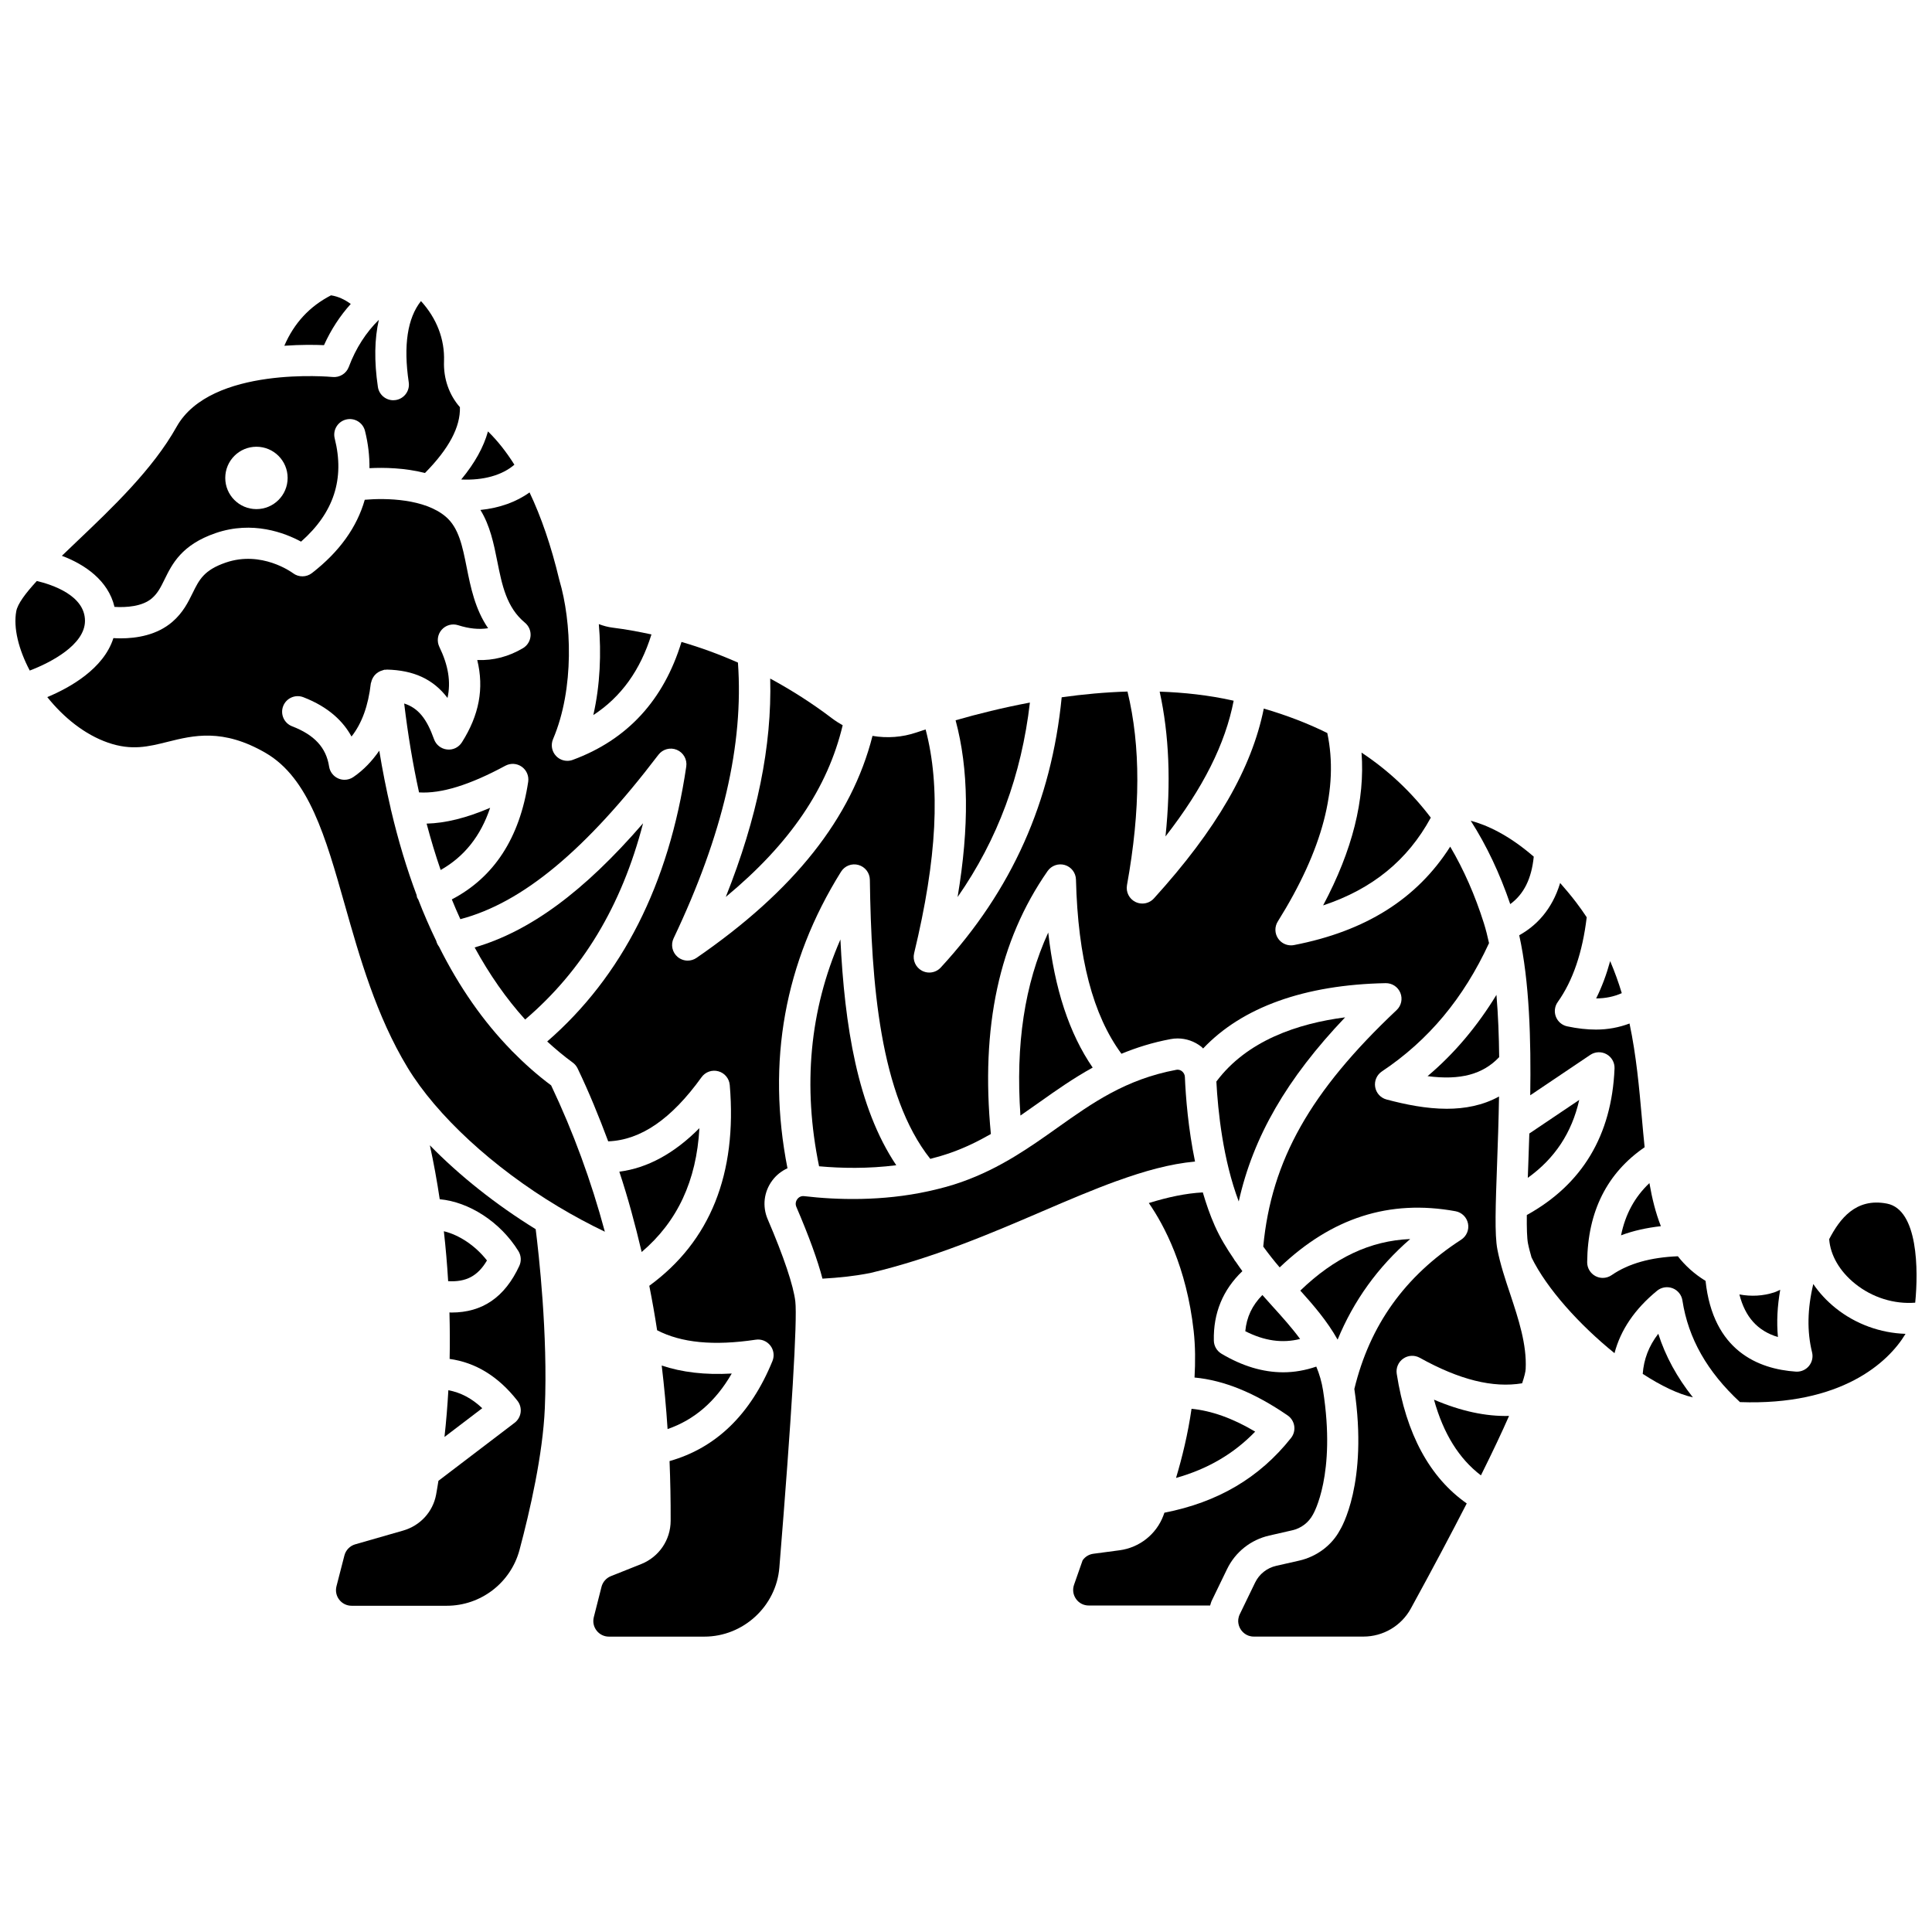 <?xml version="1.0" encoding="UTF-8"?>
<!-- Uploaded to: ICON Repo, www.svgrepo.com, Generator: ICON Repo Mixer Tools -->
<svg width="800px" height="800px" version="1.1" viewBox="144 144 512 512" xmlns="http://www.w3.org/2000/svg">
 <defs>
  <clipPath id="b">
   <path d="m148.09 297h18.906v25h-18.906z"/>
  </clipPath>
  <clipPath id="a">
   <path d="m628 462h23.902v28h-23.902z"/>
  </clipPath>
 </defs>
 <path d="m229.86 235.47c1.867-4.133 4.277-7.805 7.094-10.922-1.648-1.203-3.375-2-5.234-2.285-5.699 2.938-9.777 7.359-12.371 13.363 4.32-0.305 8.051-0.262 10.512-0.156z"/>
 <path d="m174.34 304.83c3.078 0.195 7.383-0.078 9.934-2.289 1.547-1.34 2.34-2.957 3.344-5 2.004-4.082 4.5-9.168 13.539-12.27 9.809-3.363 18.363-0.039 22.625 2.269 8.691-7.672 11.609-16.641 8.922-27.34-0.559-2.215 0.785-4.461 3-5.019 2.215-0.555 4.461 0.785 5.019 3 0.859 3.418 1.219 6.707 1.188 9.891 3.852-0.203 9.324-0.094 14.715 1.273 6.367-6.461 9.406-12.195 9.258-17.438-2.84-3.223-4.383-7.535-4.215-12.148 0.215-5.859-1.949-11.41-6.109-15.969-3.574 4.508-4.691 11.703-3.238 21.535 0.336 2.258-1.223 4.359-3.484 4.695-0.207 0.027-0.41 0.047-0.613 0.047-2.012 0-3.777-1.477-4.082-3.531-1.012-6.852-0.891-12.758 0.254-17.777-3.34 3.269-6.106 7.5-7.965 12.48-0.656 1.758-2.418 2.844-4.285 2.668-0.316-0.031-32.273-3.031-41.355 13.207-6.277 11.223-17.023 21.441-26.504 30.457-1.305 1.238-2.609 2.488-3.891 3.723 6.086 2.281 12.293 6.535 13.945 13.535zm37.621-42.441c4.566 0 8.266 3.699 8.266 8.266s-3.699 8.266-8.266 8.266c-4.566 0-8.266-3.699-8.266-8.266s3.699-8.266 8.266-8.266z"/>
 <path d="m273.32 258.33c-1.16 4.168-3.496 8.395-7.094 12.742 5.848 0.277 10.828-1.109 14.094-3.922-2.156-3.426-4.488-6.375-7-8.82z"/>
 <g clip-path="url(#b)">
  <path d="m166.52 308.53c0-6.75-8.723-9.602-12.762-10.562-2.969 3.223-5.09 6.051-5.449 8.012-0.809 4.406 0.625 10.133 3.574 15.723 5.672-2.156 14.637-6.883 14.637-13.172z"/>
 </g>
 <path d="m367.32 336.2c-0.98-0.555-1.938-1.156-2.852-1.852-5.266-4.004-10.738-7.473-16.355-10.523 0.473 17.785-3.406 36.883-11.773 57.871 17.066-14.141 27.016-28.895 30.98-45.496z"/>
 <path d="m271.8 517.19c-2.75-2.609-5.711-4.16-8.98-4.766-0.234 4.172-0.578 8.309-1.027 12.387z"/>
 <path d="m273.05 478.04c-3.027-3.894-7.359-6.781-11.422-7.746 0.492 4.367 0.875 8.785 1.137 13.23 4.766 0.27 7.856-1.359 10.285-5.484z"/>
 <path d="m257.92 447.52c1.016 4.637 1.887 9.418 2.613 14.289 7.769 0.711 16.059 6 20.855 13.754 0.73 1.184 0.82 2.652 0.234 3.914-3.84 8.281-9.746 12.359-17.961 12.359-0.18 0-0.367-0.023-0.551-0.027 0.109 4.109 0.137 8.223 0.047 12.32 6.844 0.945 12.902 4.602 17.973 11.094 0.684 0.867 0.984 1.977 0.844 3.07s-0.715 2.09-1.594 2.758l-20.191 15.379c-0.203 1.219-0.387 2.453-0.613 3.648-0.852 4.586-4.211 8.242-8.766 9.547l-12.672 3.637c-1.402 0.402-2.496 1.531-2.863 2.941l-2.106 8.176c-0.316 1.25-0.051 2.547 0.738 3.562s1.98 1.602 3.266 1.602h25.23c9.02 0 16.938-6.078 19.27-14.781 2.769-10.371 6.188-25.312 6.711-37.59 0.836-19.52-1.629-41.113-2.422-47.426-10.551-6.512-20.23-14.215-28.043-22.227z"/>
 <path d="m290.06 431.64c-3.641-2.715-7.062-5.75-10.309-9.047-0.047-0.055-0.121-0.074-0.16-0.133-0.02-0.027-0.023-0.062-0.047-0.09-7.461-7.633-13.863-16.816-19.203-27.508-0.344-0.445-0.598-0.953-0.742-1.531-1.695-3.504-3.289-7.148-4.762-10.965-0.102-0.18-0.234-0.336-0.312-0.535-0.082-0.207-0.066-0.414-0.113-0.625-2.609-6.945-4.856-14.391-6.738-22.352-0.07-0.23-0.133-0.457-0.156-0.703-1.137-4.891-2.148-9.949-3.008-15.211-1.898 2.727-4.133 5.117-6.879 6.992-0.699 0.477-1.512 0.719-2.332 0.719-0.559 0-1.121-0.113-1.648-0.344-1.301-0.566-2.223-1.766-2.438-3.172-0.762-4.992-3.875-8.379-9.801-10.66-2.129-0.82-3.191-3.211-2.371-5.34 0.82-2.129 3.211-3.188 5.34-2.371 6.816 2.625 10.652 6.527 12.773 10.426 2.758-3.5 4.438-8.156 5.117-14.074 0.016-0.129 0.09-0.23 0.117-0.355 0.059-0.289 0.148-0.551 0.266-0.812 0.082-0.172 0.164-0.34 0.27-0.5 0.199-0.324 0.434-0.598 0.715-0.855 0.062-0.059 0.125-0.109 0.191-0.16 0.324-0.262 0.664-0.469 1.059-0.625 0.133-0.055 0.266-0.082 0.398-0.125 0.227-0.066 0.43-0.188 0.68-0.211 0.09-0.008 0.168 0.027 0.262 0.027 0.082-0.008 0.16-0.047 0.242-0.051 7.137 0.152 12.344 2.527 16.125 7.516 0.938-4.305 0.207-8.629-2.164-13.543-0.719-1.488-0.484-3.262 0.598-4.508 1.082-1.25 2.809-1.734 4.379-1.227 2.859 0.914 5.492 1.188 7.945 0.797-3.465-5.055-4.621-10.848-5.676-16.109-1.125-5.633-2.094-10.504-5.547-13.445-5.594-4.769-15.777-4.984-21.465-4.488-2.059 7.223-6.664 13.738-13.992 19.426-1.477 1.148-3.543 1.16-5.035 0.027-0.316-0.234-8.32-6.062-17.793-2.812-5.809 1.992-7.059 4.551-8.801 8.094-1.191 2.422-2.539 5.172-5.356 7.609-4.106 3.551-9.531 4.383-13.699 4.383-0.691 0-1.332-0.027-1.938-0.066-2.578 8.148-11.57 13.152-17.52 15.637 4.285 5.359 9.891 9.926 16.113 12.078 6.242 2.156 10.656 1.055 15.766-0.223 6.848-1.703 14.605-3.644 25.949 2.918 11.492 6.648 15.902 22.223 21.012 40.258 3.91 13.805 8.34 29.457 16.637 43.145 7.695 12.691 22.621 26.469 39.93 36.852 4.027 2.414 8.16 4.637 12.355 6.648-3.648-13.555-8.383-26.441-14.234-38.773z"/>
 <path d="m570.71 398.7c-0.98 3.574-2.211 6.883-3.715 9.891 2.531-0.008 4.762-0.488 6.793-1.395-0.855-2.848-1.879-5.684-3.078-8.496z"/>
 <path d="m584.15 468.95c-1.379-3.488-2.328-7.324-3.039-11.414-3.879 3.664-6.383 8.238-7.516 13.84 3.195-1.211 6.738-1.992 10.555-2.426z"/>
 <path d="m550.46 371.02c-6.668-5.777-12.449-8.387-16.699-9.516 4.219 6.594 7.695 13.965 10.469 22.094 3.633-2.652 5.652-6.766 6.231-12.578z"/>
 <path d="m615.17 498.33c-0.375-4.008-0.156-8.18 0.609-12.523-0.527 0.227-1.016 0.5-1.578 0.684-2.984 0.969-6.07 1.133-9.242 0.551 1.531 6.004 4.824 9.668 10.211 11.289z"/>
 <path d="m494.64 383.94c13.07-4.328 22.441-12.027 28.535-23.254-5.121-6.762-11.203-12.504-18.355-17.238 0.941 12.43-2.367 25.793-10.18 40.492z"/>
 <path d="m452.87 365.66c10.02-12.875 15.852-24.562 18.062-35.957-0.102-0.023-0.199-0.055-0.305-0.074-6.328-1.41-12.82-2.117-19.305-2.34 2.508 11.438 3.031 24.109 1.547 38.371z"/>
 <path d="m397.77 381.73c10.656-15.297 16.934-32.332 19.164-51.539-7.199 1.355-13.863 3.016-19.691 4.691 3.465 12.891 3.668 28.098 0.527 46.848z"/>
 <path d="m522.32 429.19c8.754 1.145 14.684-0.504 18.977-5.039-0.059-5.621-0.273-11.207-0.723-16.5-5.066 8.285-11.121 15.535-18.254 21.539z"/>
 <path d="m316.64 312.13c-3.402-0.73-6.832-1.367-10.32-1.801-1.262-0.156-2.461-0.5-3.625-0.93 0.672 7.664 0.367 16.102-1.461 24.102 7.367-4.801 12.453-11.871 15.406-21.371z"/>
 <path d="m337.92 508c-7.113 0.418-13.219-0.344-18.559-2.113 0.66 5.504 1.184 11.121 1.555 16.832 7.082-2.453 12.719-7.289 17.004-14.719z"/>
 <path d="m329.35 442.97c-6.684 6.731-13.777 10.574-21.223 11.539 2.297 6.906 4.211 14.035 5.922 21.285 9.465-8.047 14.535-18.875 15.301-32.824z"/>
 <path d="m540.82 475.09c-0.758-3.898-0.473-11.719-0.082-22.547 0.203-5.543 0.418-11.664 0.52-17.957-4.32 2.371-9.062 3.25-13.848 3.25-5.461 0-10.973-1.133-15.961-2.457-1.57-0.418-2.754-1.715-3.016-3.32-0.266-1.605 0.43-3.211 1.781-4.117 12.371-8.25 21.652-19.406 28.395-34.008-0.406-1.848-0.848-3.629-1.367-5.277-2.367-7.488-5.348-14.219-8.922-20.289-8.812 13.852-22.426 22.41-41.406 26.086-0.262 0.051-0.523 0.074-0.785 0.074-1.348 0-2.629-0.656-3.406-1.793-0.934-1.355-0.973-3.137-0.094-4.531 11.941-19.102 16.191-35.449 13.117-49.945-5.148-2.551-10.758-4.703-16.828-6.481-3.211 15.898-12.52 32.023-29.125 50.316-0.801 0.883-1.922 1.355-3.062 1.355-0.621 0-1.246-0.141-1.828-0.426-1.652-0.812-2.566-2.629-2.242-4.445 3.625-20.031 3.644-36.84 0.137-51.312-5.941 0.184-11.797 0.727-17.438 1.523-2.727 27.652-13.176 51.145-32.051 71.617-0.801 0.871-1.914 1.332-3.043 1.332-0.66 0-1.332-0.16-1.945-0.488-1.66-0.891-2.512-2.785-2.07-4.617 6.094-25.227 7.043-44.203 3.047-59.324-0.812 0.27-1.641 0.539-2.398 0.793-3.797 1.293-7.805 1.574-11.676 0.914-5.519 21.773-20.816 41.059-46.633 58.828-0.707 0.488-1.531 0.727-2.344 0.727-0.957 0-1.914-0.336-2.684-0.988-1.422-1.215-1.852-3.231-1.051-4.918 13.07-27.488 18.609-51.41 17.051-73.074-4.879-2.164-9.867-3.992-14.961-5.469-4.688 15.371-14.32 25.914-28.812 31.25-0.465 0.172-0.945 0.258-1.426 0.258-1.113 0-2.199-0.445-2.996-1.285-1.137-1.195-1.453-2.953-0.805-4.469 5.731-13.457 4.898-31.234 1.699-42.047-0.004-0.02 0-0.039-0.004-0.055-0.012-0.059-0.043-0.109-0.055-0.164-2.137-8.949-4.781-16.613-7.867-23.113-3.535 2.547-7.981 4.133-13.02 4.648 2.547 4.117 3.535 8.91 4.469 13.609 1.258 6.285 2.441 12.227 7.332 16.273 1.039 0.859 1.594 2.164 1.488 3.508-0.109 1.344-0.855 2.551-2.012 3.238-3.75 2.219-7.797 3.312-12.117 3.141 1.848 7.531 0.504 14.598-4.066 21.809-0.844 1.336-2.367 2.094-3.953 1.895-1.57-0.172-2.906-1.23-3.434-2.719-1.941-5.445-4.188-8.27-7.91-9.465 0.996 8.305 2.312 16.16 3.938 23.562 5.902 0.367 13.422-1.961 22.875-7.066 1.375-0.742 3.059-0.645 4.34 0.258s1.941 2.453 1.711 4c-2.25 14.906-9.078 25.34-20.242 31.164 0.73 1.777 1.477 3.535 2.262 5.238 16.445-4.312 33.227-18.262 52.488-43.566 1.141-1.496 3.152-2.043 4.894-1.305 1.734 0.73 2.762 2.547 2.488 4.41-4.59 31.258-17.047 55.684-36.855 72.879 2.18 1.98 4.418 3.875 6.769 5.586 0.555 0.406 1 0.938 1.293 1.555 3.016 6.281 5.652 12.75 8.105 19.32 8.621-0.328 16.742-5.879 24.738-16.996 1.012-1.406 2.785-2.035 4.461-1.57 1.664 0.457 2.871 1.91 3.016 3.637 1.992 23.57-5.199 41.441-21.324 53.207 0.773 3.879 1.465 7.805 2.074 11.785 6.422 3.332 14.977 4.168 26.129 2.504 1.469-0.234 2.941 0.367 3.863 1.535 0.918 1.168 1.137 2.742 0.574 4.117-5.793 14.18-14.98 23.039-27.273 26.516 0.207 5.199 0.316 10.469 0.293 15.844-0.02 5.059-3.082 9.551-7.805 11.449l-8.051 3.207c-1.219 0.492-2.144 1.547-2.469 2.824l-2.043 8.051c-0.312 1.246-0.043 2.539 0.75 3.551 0.789 1.012 1.977 1.594 3.262 1.594h25.285c10.312 0 19.043-8.039 19.879-18.305 3.25-39.91 4.789-65.602 4.234-70.492-0.477-4.18-3.074-11.922-7.32-21.805-1.477-3.441-1.02-7.293 1.219-10.293 1.074-1.438 2.465-2.519 4.019-3.223-5.547-28.184-0.797-54.605 14.191-78.59 0.973-1.559 2.848-2.285 4.617-1.793 1.766 0.496 2.996 2.09 3.023 3.926 0.375 27.262 2.641 57.129 16.016 73.965 1.832-0.469 3.664-1.004 5.477-1.645 3.883-1.371 7.309-3.082 10.578-4.945-2.727-28.324 2.148-51.176 15.031-69.684 1.023-1.465 2.871-2.106 4.578-1.602 1.711 0.516 2.898 2.066 2.941 3.856 0.523 20.809 4.5 35.906 12.051 46.164 3.934-1.617 8.195-2.981 13.039-3.887 0.613-0.117 1.23-0.172 1.848-0.172 2.266 0 4.488 0.77 6.305 2.211 0.168 0.137 0.297 0.305 0.453 0.449 10.344-10.938 26.898-16.898 48.367-17.312 1.73-0.027 3.262 0.992 3.906 2.57 0.645 1.582 0.254 3.398-0.992 4.566-22.875 21.559-33.191 39.84-35.344 62.672 1.395 1.918 2.84 3.762 4.356 5.519 13.762-13.141 29.043-18.086 46.594-14.887 1.664 0.305 2.981 1.594 3.312 3.258 0.336 1.66-0.383 3.359-1.805 4.281-14.953 9.688-24.207 22.648-28.316 39.559 3.711 25.047-3.527 36.949-3.844 37.449-2.121 3.965-6.098 6.984-10.758 8.043l-6.098 1.383c-2.465 0.562-4.508 2.184-5.609 4.457l-4.047 8.359c-0.902 1.859-0.148 3.414 0.219 3.996 0.363 0.582 1.438 1.938 3.5 1.938h29.043c5.238 0 10.047-2.844 12.562-7.43 5.91-10.789 10.789-20.004 14.816-27.852-9.809-6.875-16.062-18.379-18.551-34.355-0.242-1.559 0.426-3.125 1.723-4.027 1.293-0.902 2.992-0.988 4.375-0.223 10.527 5.856 19.422 8.051 27.133 6.766 0.594-1.77 0.902-3.035 0.938-3.797 0.328-6.488-1.914-13.254-4.078-19.793-1.312-3.898-2.656-7.953-3.422-11.91z"/>
 <path d="m536.46 534.99c3.172-6.371 5.625-11.586 7.453-15.754-6.156 0.152-12.738-1.254-19.891-4.309 2.508 9.031 6.633 15.637 12.438 20.062z"/>
 <path d="m498.49 499c4.254-10.309 10.668-19.234 19.227-26.645-10.613 0.445-20.09 4.953-29.121 13.664 3.582 3.973 7.109 8.094 9.812 12.871 0.023 0.043 0.062 0.066 0.082 0.109z"/>
 <path d="m549.29 444.39c-0.09 2.918-0.195 5.75-0.289 8.449-0.043 1.113-0.078 2.215-0.121 3.301 7.125-5.106 11.664-11.918 13.633-20.648z"/>
 <g clip-path="url(#a)">
  <path d="m644.08 462.97c-8.312-1.621-12.566 4.117-15.328 9.422 0.312 4.25 2.762 8.512 6.883 11.82 4.57 3.672 10.344 5.445 15.914 5.012 0.867-8.602 0.77-24.645-7.469-26.254z"/>
 </g>
 <path d="m624.54 484.28c-1.57 6.578-1.691 12.566-0.324 18.098 0.316 1.281 0 2.637-0.848 3.648-0.785 0.938-1.945 1.477-3.168 1.477-0.094 0-0.188-0.004-0.281-0.008-9.953-0.684-21.949-5.504-23.93-24.047-2.984-1.832-5.391-4.027-7.34-6.523-7.144 0.281-13.082 1.91-17.547 5-0.703 0.488-1.531 0.734-2.352 0.734-0.664 0-1.328-0.16-1.934-0.48-1.363-0.723-2.211-2.148-2.199-3.691 0.125-13.438 5.285-23.641 15.227-30.457-0.262-2.519-0.496-5.106-0.73-7.742-0.711-8.02-1.469-16.504-3.273-25.047-2.742 1.027-5.676 1.609-8.887 1.609-2.402 0-4.941-0.285-7.633-0.859-1.363-0.289-2.488-1.246-2.992-2.543-0.508-1.297-0.324-2.766 0.484-3.898 4.035-5.66 6.586-13.246 7.68-22.465-0.895-1.348-1.828-2.688-2.844-4.012-1.422-1.852-2.816-3.508-4.195-5.07-2.18 7.219-6.481 11.43-10.844 13.852 2.719 12.273 3.144 27.832 2.918 42.41l15.902-10.703c1.293-0.871 2.969-0.938 4.324-0.18 1.359 0.762 2.18 2.223 2.113 3.777-0.727 17.738-8.602 30.75-23.246 38.836-0.031 3.406 0.039 6.113 0.309 7.523 0.234 1.203 0.594 2.465 0.941 3.715 4.035 8.281 12.766 17.922 21.992 25.371 1.602-6.129 5.344-11.68 11.285-16.547 1.148-0.941 2.711-1.191 4.102-0.66 1.383 0.527 2.383 1.766 2.606 3.231 1.547 10.066 6.566 18.887 15.254 26.945 26.746 0.969 39.277-10.418 43.875-18.09-6.602-0.211-13.191-2.543-18.527-6.828-2.367-1.898-4.352-4.055-5.918-6.375z"/>
 <path d="m579.34 508.09c4.828 3.148 9.445 5.367 13.293 6.223-4.188-5.262-7.262-10.891-9.172-16.855-2.531 3.277-3.844 6.812-4.121 10.633z"/>
 <path d="m381.52 452.8c-10.281-15.32-13.691-37.012-14.801-59.828-8.172 18.719-10.027 38.875-5.656 60.105 5.867 0.531 12.984 0.672 20.457-0.277z"/>
 <path d="m440.03 456.96c7.207-2.613 14.051-4.535 20.664-5.137-1.797-8.723-2.465-17.043-2.688-22.422-0.023-0.59-0.305-1.137-0.773-1.508-0.254-0.203-0.777-0.516-1.484-0.383-13.445 2.512-22.238 8.758-31.551 15.367-3.598 2.555-7.258 5.144-11.238 7.555-0.012 0.008-0.02 0.012-0.031 0.02-4.25 2.574-8.863 4.941-14.164 6.812-2.781 0.984-5.586 1.715-8.383 2.344-0.125 0.047-0.258 0.055-0.383 0.086-12.273 2.688-24.289 2.305-32.895 1.297-0.957-0.113-1.551 0.441-1.805 0.785-0.219 0.293-0.684 1.082-0.246 2.086 3.348 7.793 5.644 14.137 6.91 18.996 4.293-0.238 8.547-0.688 12.656-1.496 16.898-4.012 32.203-10.59 45.711-16.395 6.894-2.961 13.383-5.727 19.605-7.984 0.027-0.004 0.062-0.012 0.094-0.023z"/>
 <path d="m433.57 426.92c-6.188-8.996-10.086-20.801-11.777-35.789-6.269 13.656-8.676 29.691-7.367 48.5 1.66-1.141 3.312-2.301 4.981-3.492 4.481-3.18 9.051-6.391 14.164-9.219z"/>
 <path d="m488.54 498.84c-2.172-2.945-4.715-5.793-7.445-8.797-0.832-0.914-1.695-1.895-2.551-2.852-2.691 2.719-4.184 5.848-4.527 9.594 5.074 2.574 9.809 3.238 14.523 2.055z"/>
 <path d="m314.42 362.18c-15.719 18.168-29.98 28.621-44.637 32.902 3.926 7.18 8.379 13.566 13.387 19.105 15.195-12.977 25.555-30.07 31.25-52.008z"/>
 <path d="m273.89 358.08c-6.324 2.707-11.848 4.062-16.832 4.188 1.129 4.258 2.363 8.367 3.723 12.289 6.231-3.523 10.582-8.949 13.109-16.477z"/>
 <path d="m455.66 535.67c8.367-2.356 15.309-6.394 20.973-12.277-6.031-3.59-11.66-5.543-16.863-6.051-0.957 6.668-2.496 12.941-4.109 18.328z"/>
 <path d="m486.48 549.54c2.332-0.527 4.316-2.043 5.449-4.144 0.184-0.309 6.195-10.641 2.691-32.934-0.355-2.258-0.973-4.336-1.789-6.297-2.891 0.984-5.809 1.508-8.754 1.508-5.391 0-10.867-1.645-16.379-4.926-1.219-0.727-1.984-2.031-2.016-3.453-0.172-7.312 2.394-13.484 7.559-18.426-0.59-0.77-1.137-1.621-1.707-2.43-0.234-0.246-0.402-0.535-0.57-0.832-1.852-2.711-3.617-5.57-5.059-8.824-1.25-2.812-2.262-5.777-3.148-8.781-4.519 0.238-9.281 1.258-14.309 2.816 4.062 5.871 10 16.992 11.887 33.906 0.453 4.09 0.457 8.234 0.227 12.336 7.769 0.727 15.867 4 24.672 10.043 0.945 0.648 1.578 1.66 1.75 2.793s-0.137 2.285-0.852 3.188c-8.387 10.574-19.406 17.035-33.555 19.801-0.09 0.242-0.195 0.547-0.281 0.781-1.879 4.957-6.328 8.473-11.609 9.176l-6.934 0.922c-1.168 0.156-2.195 0.785-2.852 1.746l-2.269 6.473c-0.445 1.281-0.258 2.648 0.527 3.758s2.012 1.738 3.371 1.738h32.164c0.152-0.422 0.23-0.863 0.43-1.273l4.047-8.359c2.203-4.547 6.285-7.793 11.215-8.91z"/>
 <path d="m466.35 430.62c0.414 7.883 1.762 20.754 5.93 31.781 3.816-17.141 12.73-32.547 28.188-48.793-12.562 1.625-26.02 6.16-34.117 17.012z"/>
</svg>